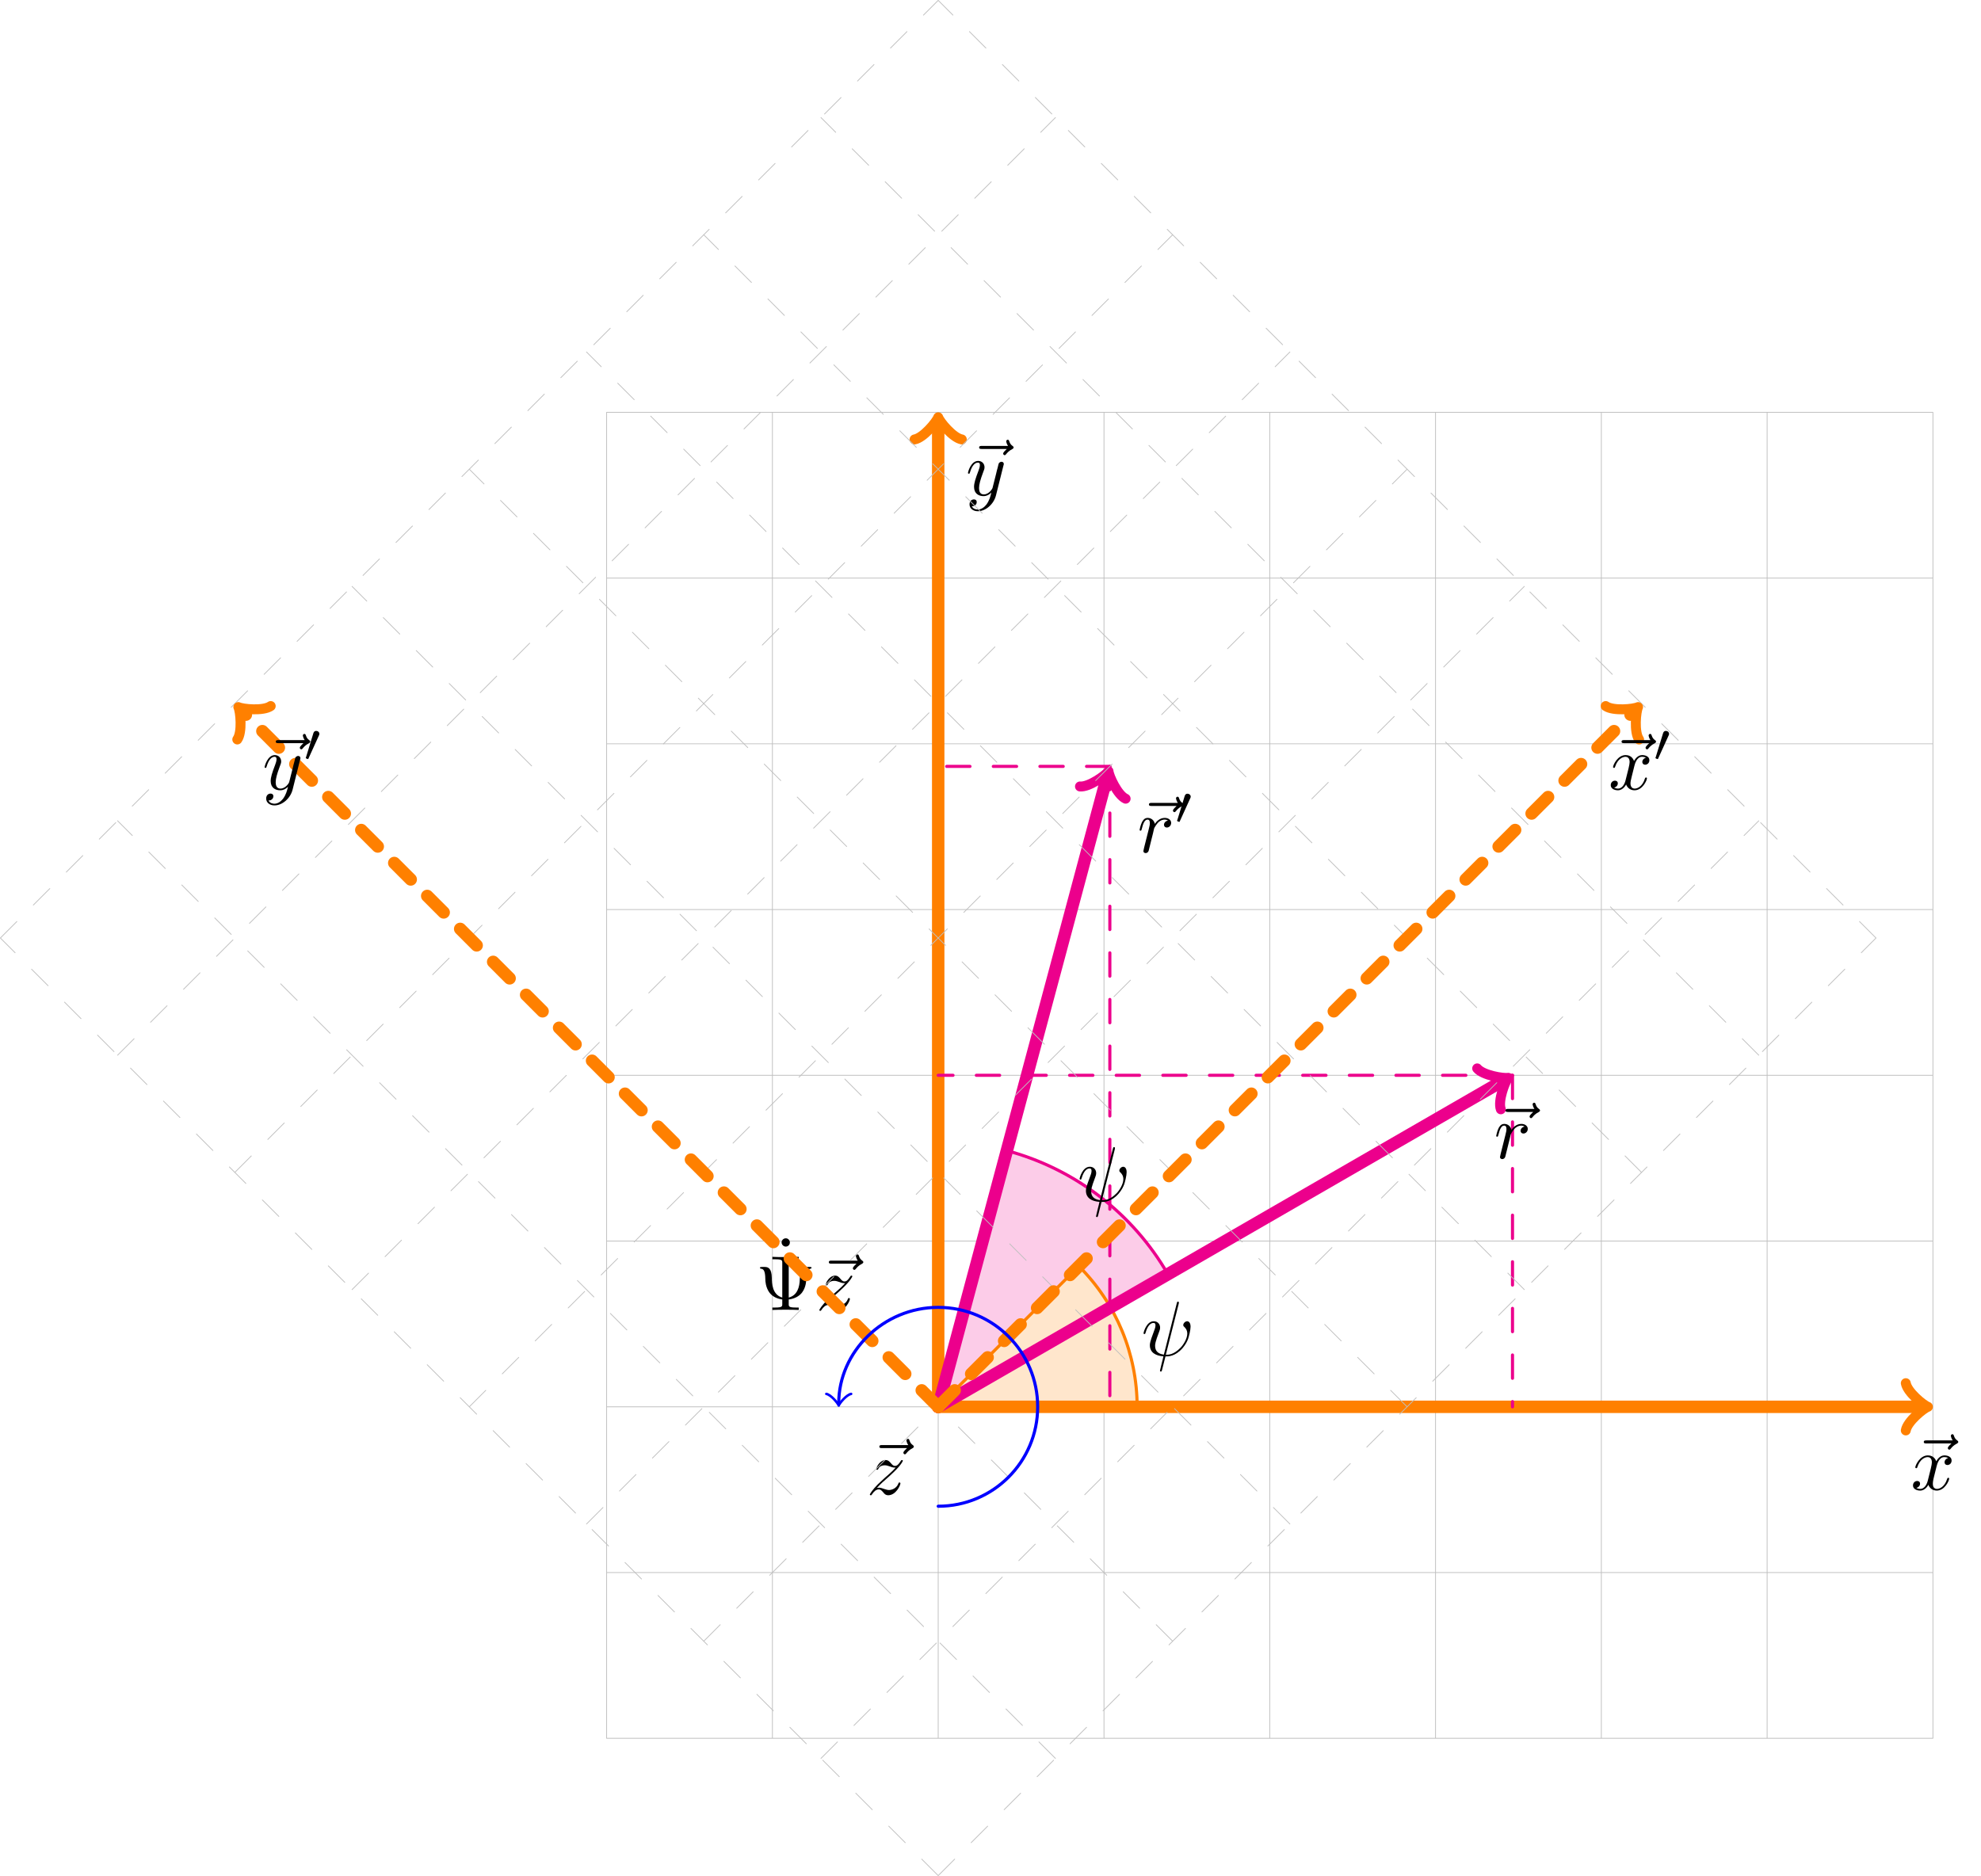 <?xml version="1.0" encoding="UTF-8"?>
<svg xmlns="http://www.w3.org/2000/svg" xmlns:xlink="http://www.w3.org/1999/xlink" width="254.005pt" height="240.593pt" viewBox="0 0 254.005 240.593" version="1.1">
<defs>
<g>
<symbol overflow="visible" id="glyph0-0">
<path style="stroke:none;" d=""/>
</symbol>
<symbol overflow="visible" id="glyph0-1">
<path style="stroke:none;" d="M 5.359 -5.938 C 5.219 -5.797 4.891 -5.516 4.891 -5.344 C 4.891 -5.25 4.984 -5.141 5.078 -5.141 C 5.172 -5.141 5.219 -5.219 5.281 -5.281 C 5.391 -5.422 5.625 -5.703 6.062 -5.922 C 6.125 -5.969 6.234 -6.016 6.234 -6.125 C 6.234 -6.234 6.156 -6.281 6.094 -6.328 C 5.875 -6.484 5.766 -6.656 5.688 -6.891 C 5.656 -6.984 5.625 -7.125 5.484 -7.125 C 5.344 -7.125 5.281 -6.984 5.281 -6.906 C 5.281 -6.859 5.359 -6.547 5.516 -6.328 L 2.156 -6.328 C 2 -6.328 1.812 -6.328 1.812 -6.125 C 1.812 -5.938 2 -5.938 2.156 -5.938 Z M 5.359 -5.938 "/>
</symbol>
<symbol overflow="visible" id="glyph0-2">
<path style="stroke:none;" d="M 4.844 -3.797 C 4.891 -3.938 4.891 -3.953 4.891 -4.031 C 4.891 -4.203 4.75 -4.297 4.594 -4.297 C 4.5 -4.297 4.344 -4.234 4.25 -4.094 C 4.234 -4.031 4.141 -3.734 4.109 -3.547 C 4.031 -3.297 3.969 -3.016 3.906 -2.75 L 3.453 -0.953 C 3.422 -0.812 2.984 -0.109 2.328 -0.109 C 1.828 -0.109 1.719 -0.547 1.719 -0.922 C 1.719 -1.375 1.891 -2 2.219 -2.875 C 2.375 -3.281 2.422 -3.391 2.422 -3.594 C 2.422 -4.031 2.109 -4.406 1.609 -4.406 C 0.656 -4.406 0.297 -2.953 0.297 -2.875 C 0.297 -2.766 0.391 -2.766 0.406 -2.766 C 0.516 -2.766 0.516 -2.797 0.562 -2.953 C 0.844 -3.891 1.234 -4.188 1.578 -4.188 C 1.656 -4.188 1.828 -4.188 1.828 -3.875 C 1.828 -3.625 1.719 -3.359 1.656 -3.172 C 1.25 -2.109 1.078 -1.547 1.078 -1.078 C 1.078 -0.188 1.703 0.109 2.297 0.109 C 2.688 0.109 3.016 -0.062 3.297 -0.344 C 3.172 0.172 3.047 0.672 2.656 1.203 C 2.391 1.531 2.016 1.828 1.562 1.828 C 1.422 1.828 0.969 1.797 0.797 1.406 C 0.953 1.406 1.094 1.406 1.219 1.281 C 1.328 1.203 1.422 1.062 1.422 0.875 C 1.422 0.562 1.156 0.531 1.062 0.531 C 0.828 0.531 0.5 0.688 0.5 1.172 C 0.5 1.672 0.938 2.047 1.562 2.047 C 2.578 2.047 3.609 1.141 3.891 0.016 Z M 4.844 -3.797 "/>
</symbol>
<symbol overflow="visible" id="glyph0-3">
<path style="stroke:none;" d="M 3.328 -3.016 C 3.391 -3.266 3.625 -4.188 4.312 -4.188 C 4.359 -4.188 4.609 -4.188 4.812 -4.062 C 4.531 -4 4.344 -3.766 4.344 -3.516 C 4.344 -3.359 4.453 -3.172 4.719 -3.172 C 4.938 -3.172 5.25 -3.344 5.25 -3.75 C 5.25 -4.266 4.672 -4.406 4.328 -4.406 C 3.75 -4.406 3.406 -3.875 3.281 -3.656 C 3.031 -4.312 2.5 -4.406 2.203 -4.406 C 1.172 -4.406 0.594 -3.125 0.594 -2.875 C 0.594 -2.766 0.703 -2.766 0.719 -2.766 C 0.797 -2.766 0.828 -2.797 0.844 -2.875 C 1.188 -3.938 1.844 -4.188 2.188 -4.188 C 2.375 -4.188 2.719 -4.094 2.719 -3.516 C 2.719 -3.203 2.547 -2.547 2.188 -1.141 C 2.031 -0.531 1.672 -0.109 1.234 -0.109 C 1.172 -0.109 0.953 -0.109 0.734 -0.234 C 0.984 -0.297 1.203 -0.5 1.203 -0.781 C 1.203 -1.047 0.984 -1.125 0.844 -1.125 C 0.531 -1.125 0.297 -0.875 0.297 -0.547 C 0.297 -0.094 0.781 0.109 1.219 0.109 C 1.891 0.109 2.25 -0.594 2.266 -0.641 C 2.391 -0.281 2.75 0.109 3.344 0.109 C 4.375 0.109 4.938 -1.172 4.938 -1.422 C 4.938 -1.531 4.859 -1.531 4.828 -1.531 C 4.734 -1.531 4.719 -1.484 4.688 -1.422 C 4.359 -0.344 3.688 -0.109 3.375 -0.109 C 2.984 -0.109 2.828 -0.422 2.828 -0.766 C 2.828 -0.984 2.875 -1.203 2.984 -1.641 Z M 3.328 -3.016 "/>
</symbol>
<symbol overflow="visible" id="glyph0-4">
<path style="stroke:none;" d="M 0.875 -0.594 C 0.844 -0.438 0.781 -0.203 0.781 -0.156 C 0.781 0.016 0.922 0.109 1.078 0.109 C 1.203 0.109 1.375 0.031 1.453 -0.172 C 1.469 -0.203 1.797 -1.562 1.844 -1.75 C 1.922 -2.078 2.109 -2.766 2.156 -3.047 C 2.203 -3.172 2.484 -3.641 2.719 -3.859 C 2.797 -3.922 3.094 -4.188 3.516 -4.188 C 3.781 -4.188 3.922 -4.062 3.938 -4.062 C 3.641 -4.016 3.422 -3.781 3.422 -3.516 C 3.422 -3.359 3.531 -3.172 3.797 -3.172 C 4.062 -3.172 4.344 -3.406 4.344 -3.766 C 4.344 -4.109 4.031 -4.406 3.516 -4.406 C 2.875 -4.406 2.438 -3.922 2.25 -3.641 C 2.156 -4.094 1.797 -4.406 1.328 -4.406 C 0.875 -4.406 0.688 -4.016 0.594 -3.844 C 0.422 -3.5 0.297 -2.906 0.297 -2.875 C 0.297 -2.766 0.391 -2.766 0.406 -2.766 C 0.516 -2.766 0.516 -2.781 0.578 -3 C 0.75 -3.703 0.953 -4.188 1.312 -4.188 C 1.469 -4.188 1.609 -4.109 1.609 -3.734 C 1.609 -3.516 1.578 -3.406 1.453 -2.891 Z M 0.875 -0.594 "/>
</symbol>
<symbol overflow="visible" id="glyph0-5">
<path style="stroke:none;" d="M 4.812 -6.656 C 4.812 -6.703 4.828 -6.766 4.828 -6.812 C 4.828 -6.906 4.766 -6.922 4.719 -6.922 C 4.609 -6.922 4.609 -6.891 4.562 -6.719 L 2.906 -0.125 C 2.156 -0.219 1.781 -0.594 1.781 -1.25 C 1.781 -1.453 1.781 -1.703 2.312 -3.094 C 2.359 -3.219 2.422 -3.391 2.422 -3.594 C 2.422 -4.031 2.109 -4.406 1.609 -4.406 C 0.656 -4.406 0.297 -2.953 0.297 -2.875 C 0.297 -2.766 0.391 -2.766 0.406 -2.766 C 0.516 -2.766 0.516 -2.797 0.562 -2.953 C 0.844 -3.891 1.234 -4.188 1.578 -4.188 C 1.656 -4.188 1.828 -4.188 1.828 -3.875 C 1.828 -3.609 1.719 -3.359 1.594 -3.016 C 1.109 -1.75 1.109 -1.5 1.109 -1.328 C 1.109 -0.375 1.891 0.031 2.844 0.094 C 2.766 0.453 2.766 0.469 2.625 1 C 2.609 1.109 2.406 1.906 2.406 1.938 C 2.406 1.953 2.406 2.047 2.516 2.047 C 2.547 2.047 2.594 2.047 2.609 2 C 2.641 1.984 2.703 1.734 2.734 1.594 L 3.109 0.109 C 3.484 0.109 4.359 0.109 5.297 -0.953 C 5.703 -1.422 5.906 -1.859 6.016 -2.156 C 6.109 -2.406 6.328 -3.266 6.328 -3.703 C 6.328 -4.266 6.062 -4.406 5.891 -4.406 C 5.641 -4.406 5.391 -4.141 5.391 -3.922 C 5.391 -3.797 5.453 -3.734 5.547 -3.656 C 5.656 -3.547 5.906 -3.297 5.906 -2.812 C 5.906 -2.172 5.391 -1.359 5.031 -1 C 4.156 -0.109 3.516 -0.109 3.156 -0.109 Z M 4.812 -6.656 "/>
</symbol>
<symbol overflow="visible" id="glyph0-6">
<path style="stroke:none;" d="M 1.328 -0.828 C 1.859 -1.406 2.156 -1.656 2.516 -1.969 C 2.516 -1.969 3.125 -2.5 3.484 -2.859 C 4.438 -3.781 4.656 -4.266 4.656 -4.312 C 4.656 -4.406 4.562 -4.406 4.547 -4.406 C 4.469 -4.406 4.453 -4.391 4.391 -4.297 C 4.094 -3.812 3.891 -3.656 3.656 -3.656 C 3.406 -3.656 3.297 -3.812 3.141 -3.984 C 2.953 -4.203 2.781 -4.406 2.453 -4.406 C 1.703 -4.406 1.25 -3.484 1.25 -3.266 C 1.25 -3.219 1.281 -3.156 1.359 -3.156 C 1.453 -3.156 1.469 -3.203 1.5 -3.266 C 1.688 -3.734 2.266 -3.734 2.344 -3.734 C 2.547 -3.734 2.734 -3.672 2.969 -3.594 C 3.375 -3.438 3.484 -3.438 3.734 -3.438 C 3.375 -3.016 2.547 -2.297 2.359 -2.141 L 1.453 -1.297 C 0.781 -0.625 0.422 -0.062 0.422 0.016 C 0.422 0.109 0.531 0.109 0.547 0.109 C 0.625 0.109 0.641 0.094 0.703 -0.016 C 0.938 -0.375 1.234 -0.641 1.562 -0.641 C 1.781 -0.641 1.891 -0.547 2.141 -0.266 C 2.297 -0.047 2.484 0.109 2.766 0.109 C 3.766 0.109 4.344 -1.156 4.344 -1.422 C 4.344 -1.469 4.297 -1.531 4.219 -1.531 C 4.125 -1.531 4.109 -1.469 4.078 -1.391 C 3.844 -0.75 3.203 -0.562 2.875 -0.562 C 2.688 -0.562 2.5 -0.625 2.297 -0.688 C 1.953 -0.812 1.797 -0.859 1.594 -0.859 C 1.578 -0.859 1.422 -0.859 1.328 -0.828 Z M 1.328 -0.828 "/>
</symbol>
<symbol overflow="visible" id="glyph1-0">
<path style="stroke:none;" d=""/>
</symbol>
<symbol overflow="visible" id="glyph1-1">
<path style="stroke:none;" d="M 2.016 -3.297 C 2.078 -3.406 2.078 -3.469 2.078 -3.516 C 2.078 -3.734 1.891 -3.891 1.672 -3.891 C 1.406 -3.891 1.328 -3.672 1.297 -3.562 L 0.375 -0.547 C 0.359 -0.531 0.328 -0.453 0.328 -0.438 C 0.328 -0.359 0.547 -0.281 0.609 -0.281 C 0.656 -0.281 0.656 -0.297 0.703 -0.406 Z M 2.016 -3.297 "/>
</symbol>
<symbol overflow="visible" id="glyph2-0">
<path style="stroke:none;" d=""/>
</symbol>
<symbol overflow="visible" id="glyph2-1">
<path style="stroke:none;" d="M 1.906 -6.141 C 1.906 -6.406 1.688 -6.672 1.391 -6.672 C 1.047 -6.672 0.844 -6.391 0.844 -6.141 C 0.844 -5.875 1.078 -5.609 1.375 -5.609 C 1.719 -5.609 1.906 -5.891 1.906 -6.141 Z M 1.906 -6.141 "/>
</symbol>
<symbol overflow="visible" id="glyph2-2">
<path style="stroke:none;" d="M 4.25 -6.016 C 4.25 -6.359 4.25 -6.5 5.203 -6.5 L 5.531 -6.5 L 5.531 -6.812 C 5.172 -6.781 4.25 -6.781 3.844 -6.781 C 3.438 -6.781 2.516 -6.781 2.156 -6.812 L 2.156 -6.5 L 2.484 -6.5 C 3.422 -6.5 3.422 -6.375 3.422 -6.016 L 3.422 -1.594 C 2.125 -1.938 2.078 -3.484 2.078 -4.125 C 2.062 -5.328 1.625 -5.516 1.188 -5.516 L 0.812 -5.516 C 0.672 -5.516 0.562 -5.516 0.562 -5.406 C 0.562 -5.359 0.594 -5.312 0.656 -5.297 C 0.984 -5.266 1.234 -5.125 1.25 -3.953 C 1.25 -3.719 1.281 -2.938 1.75 -2.266 C 2.141 -1.719 2.75 -1.438 3.422 -1.344 L 3.422 -0.781 C 3.422 -0.453 3.422 -0.312 2.484 -0.312 L 2.156 -0.312 L 2.156 0 C 2.516 -0.031 3.422 -0.031 3.844 -0.031 C 4.25 -0.031 5.172 -0.031 5.531 0 L 5.531 -0.312 L 5.203 -0.312 C 4.25 -0.312 4.25 -0.438 4.25 -0.781 L 4.25 -1.344 C 4.969 -1.438 5.578 -1.734 5.969 -2.25 C 6.484 -2.953 6.5 -3.75 6.5 -4.188 C 6.5 -4.344 6.516 -5.234 7.047 -5.297 C 7.109 -5.312 7.172 -5.328 7.172 -5.406 C 7.172 -5.516 7.094 -5.516 6.938 -5.516 L 6.562 -5.516 C 6.172 -5.516 5.688 -5.453 5.672 -4 C 5.656 -2.906 5.328 -1.859 4.25 -1.594 Z M 4.25 -6.016 "/>
</symbol>
</g>
<clipPath id="clip1">
  <path d="M 0 0 L 242 0 L 242 240.594 L 0 240.594 Z M 0 0 "/>
</clipPath>
</defs>
<g id="surface1">
<path style="fill:none;stroke-width:0.1;stroke-linecap:round;stroke-linejoin:miter;stroke:rgb(75%,75%,75%);stroke-opacity:1;stroke-miterlimit:10;" d="M -42.515 -42.514 L 127.544 -42.514 M -42.515 -21.256 L 127.544 -21.256 M -42.515 -0.002 L 127.544 -0.002 M -42.515 21.256 L 127.544 21.256 M -42.515 42.514 L 127.544 42.514 M -42.515 63.772 L 127.544 63.772 M -42.515 85.029 L 127.544 85.029 M -42.515 106.283 L 127.544 106.283 M -42.515 127.541 L 127.544 127.541 M -42.515 -42.514 L -42.515 127.541 M -21.257 -42.514 L -21.257 127.541 M 0.001 -42.514 L 0.001 127.541 M 21.259 -42.514 L 21.259 127.541 M 42.513 -42.514 L 42.513 127.541 M 63.77 -42.514 L 63.77 127.541 M 85.028 -42.514 L 85.028 127.541 M 106.286 -42.514 L 106.286 127.541 M 127.544 -42.514 L 127.544 127.541 " transform="matrix(1,0,0,-1,120.296,180.42)"/>
<path style="fill-rule:nonzero;fill:rgb(98.509%,80%,90.979%);fill-opacity:1;stroke-width:0.399;stroke-linecap:round;stroke-linejoin:miter;stroke:rgb(92.549%,0%,54.9%);stroke-opacity:1;stroke-miterlimit:10;" d="M 0.001 -0.002 L 29.454 17.006 C 24.946 24.815 17.513 30.518 8.802 32.854 Z M 0.001 -0.002 " transform="matrix(1,0,0,-1,120.296,180.42)"/>
<path style="fill-rule:nonzero;fill:rgb(100%,89.999%,79.999%);fill-opacity:1;stroke-width:0.399;stroke-linecap:round;stroke-linejoin:miter;stroke:rgb(100%,50%,0%);stroke-opacity:1;stroke-miterlimit:10;" d="M 0.001 -0.002 L 25.509 -0.002 C 25.509 6.764 22.821 13.256 18.036 18.037 Z M 0.001 -0.002 " transform="matrix(1,0,0,-1,120.296,180.42)"/>
<path style="fill:none;stroke-width:1.594;stroke-linecap:round;stroke-linejoin:miter;stroke:rgb(100%,50%,0%);stroke-opacity:1;stroke-miterlimit:10;" d="M 0.001 -0.002 L 126.337 -0.002 " transform="matrix(1,0,0,-1,120.296,180.42)"/>
<path style="fill:none;stroke-width:1.275;stroke-linecap:round;stroke-linejoin:round;stroke:rgb(100%,50%,0%);stroke-opacity:1;stroke-miterlimit:10;" d="M -2.27 3.029 C -2.082 1.893 -0 0.19 0.566 -0.002 C -0 -0.189 -2.082 -1.893 -2.27 -3.029 " transform="matrix(1,0,0,-1,246.633,180.42)"/>
<path style="fill:none;stroke-width:1.594;stroke-linecap:round;stroke-linejoin:miter;stroke:rgb(100%,50%,0%);stroke-opacity:1;stroke-miterlimit:10;" d="M 0.001 -0.002 L 0.001 126.338 " transform="matrix(1,0,0,-1,120.296,180.42)"/>
<path style="fill:none;stroke-width:1.275;stroke-linecap:round;stroke-linejoin:round;stroke:rgb(100%,50%,0%);stroke-opacity:1;stroke-miterlimit:10;" d="M -2.272 3.03 C -2.081 1.894 0.001 0.191 0.567 -0.001 C 0.001 -0.188 -2.081 -1.891 -2.272 -3.028 " transform="matrix(0,-1,-1,0,120.296,54.083)"/>
<path style="fill:none;stroke-width:1.594;stroke-linecap:round;stroke-linejoin:miter;stroke:rgb(92.549%,0%,54.9%);stroke-opacity:1;stroke-miterlimit:10;" d="M 0.001 -0.002 L 72.595 41.912 " transform="matrix(1,0,0,-1,120.296,180.42)"/>
<path style="fill:none;stroke-width:1.275;stroke-linecap:round;stroke-linejoin:round;stroke:rgb(92.549%,0%,54.9%);stroke-opacity:1;stroke-miterlimit:10;" d="M -2.272 3.031 C -2.081 1.892 -0.001 0.191 0.565 -0.001 C 0.001 -0.189 -2.082 -1.891 -2.269 -3.028 " transform="matrix(0.866,-0.5,-0.5,-0.866,192.889,138.509)"/>
<path style="fill:none;stroke-width:1.594;stroke-linecap:round;stroke-linejoin:miter;stroke:rgb(92.549%,0%,54.9%);stroke-opacity:1;stroke-miterlimit:10;" d="M 0.001 -0.002 L 21.696 80.967 " transform="matrix(1,0,0,-1,120.296,180.42)"/>
<path style="fill:none;stroke-width:1.275;stroke-linecap:round;stroke-linejoin:round;stroke:rgb(92.549%,0%,54.9%);stroke-opacity:1;stroke-miterlimit:10;" d="M -2.271 3.03 C -2.084 1.891 -0.002 0.188 0.566 0.001 C -0.002 -0.188 -2.081 -1.893 -2.27 -3.028 " transform="matrix(0.259,-0.966,-0.966,-0.259,141.991,99.453)"/>
<path style="fill:none;stroke-width:0.399;stroke-linecap:round;stroke-linejoin:miter;stroke:rgb(92.549%,0%,54.9%);stroke-opacity:1;stroke-dasharray:2.989,2.989;stroke-miterlimit:10;" d="M 73.638 42.514 L 73.638 -0.002 " transform="matrix(1,0,0,-1,120.296,180.42)"/>
<path style="fill:none;stroke-width:0.399;stroke-linecap:round;stroke-linejoin:miter;stroke:rgb(92.549%,0%,54.9%);stroke-opacity:1;stroke-dasharray:2.989,2.989;stroke-miterlimit:10;" d="M 73.638 42.514 L 0.001 42.514 " transform="matrix(1,0,0,-1,120.296,180.42)"/>
<path style="fill:none;stroke-width:0.399;stroke-linecap:round;stroke-linejoin:miter;stroke:rgb(92.549%,0%,54.9%);stroke-opacity:1;stroke-dasharray:2.989,2.989;stroke-miterlimit:10;" d="M 22.009 82.131 L 22.009 -0.002 " transform="matrix(1,0,0,-1,120.296,180.42)"/>
<path style="fill:none;stroke-width:0.399;stroke-linecap:round;stroke-linejoin:miter;stroke:rgb(92.549%,0%,54.9%);stroke-opacity:1;stroke-dasharray:2.989,2.989;stroke-miterlimit:10;" d="M 22.009 82.131 L 0.001 82.131 " transform="matrix(1,0,0,-1,120.296,180.42)"/>
<g style="fill:rgb(0%,0%,0%);fill-opacity:1;">
  <use xlink:href="#glyph0-1" x="123.734" y="63.517"/>
</g>
<g style="fill:rgb(0%,0%,0%);fill-opacity:1;">
  <use xlink:href="#glyph0-2" x="123.814" y="63.517"/>
</g>
<g style="fill:rgb(0%,0%,0%);fill-opacity:1;">
  <use xlink:href="#glyph0-1" x="244.857" y="191.057"/>
</g>
<g style="fill:rgb(0%,0%,0%);fill-opacity:1;">
  <use xlink:href="#glyph0-3" x="244.987" y="191.057"/>
</g>
<g style="fill:rgb(0%,0%,0%);fill-opacity:1;">
  <use xlink:href="#glyph0-1" x="191.229" y="148.544"/>
</g>
<g style="fill:rgb(0%,0%,0%);fill-opacity:1;">
  <use xlink:href="#glyph0-4" x="191.548" y="148.544"/>
</g>
<g style="fill:rgb(0%,0%,0%);fill-opacity:1;">
  <use xlink:href="#glyph0-1" x="145.505" y="109.299"/>
</g>
<g style="fill:rgb(0%,0%,0%);fill-opacity:1;">
  <use xlink:href="#glyph0-4" x="145.824" y="109.299"/>
</g>
<g style="fill:rgb(0%,0%,0%);fill-opacity:1;">
  <use xlink:href="#glyph1-1" x="150.594" y="105.684"/>
</g>
<g style="fill:rgb(0%,0%,0%);fill-opacity:1;">
  <use xlink:href="#glyph0-5" x="138.13" y="154.04"/>
</g>
<g style="fill:rgb(0%,0%,0%);fill-opacity:1;">
  <use xlink:href="#glyph0-5" x="146.327" y="173.853"/>
</g>
<path style="fill:none;stroke-width:1.594;stroke-linecap:round;stroke-linejoin:miter;stroke:rgb(100%,50%,0%);stroke-opacity:1;stroke-miterlimit:10;" d="M 0.001 -0.002 L 0.001 -0.002 " transform="matrix(1,0,0,-1,120.296,180.42)"/>
<g style="fill:rgb(0%,0%,0%);fill-opacity:1;">
  <use xlink:href="#glyph0-1" x="110.94" y="191.655"/>
</g>
<g style="fill:rgb(0%,0%,0%);fill-opacity:1;">
  <use xlink:href="#glyph0-6" x="111.109" y="191.655"/>
</g>
<g style="fill:rgb(0%,0%,0%);fill-opacity:1;">
  <use xlink:href="#glyph2-1" x="99.372" y="165.482"/>
</g>
<g style="fill:rgb(0%,0%,0%);fill-opacity:1;">
  <use xlink:href="#glyph2-2" x="96.881" y="168.001"/>
</g>
<g style="fill:rgb(0%,0%,0%);fill-opacity:1;">
  <use xlink:href="#glyph0-1" x="104.462" y="168.001"/>
</g>
<g style="fill:rgb(0%,0%,0%);fill-opacity:1;">
  <use xlink:href="#glyph0-6" x="104.631" y="168.001"/>
</g>
<g clip-path="url(#clip1)" clip-rule="nonzero">
<path style="fill:none;stroke-width:0.1;stroke-linecap:round;stroke-linejoin:miter;stroke:rgb(75%,75%,75%);stroke-opacity:1;stroke-dasharray:2.989,2.989;stroke-miterlimit:10;" d="M 0.001 -60.123 L 120.247 60.123 M -15.03 -45.092 L 105.216 75.154 M -30.062 -30.06 L 90.184 90.186 M -45.093 -15.029 L 75.153 105.217 M -60.124 -0.002 L 60.126 120.248 M -75.155 15.029 L 45.095 135.279 M -90.187 30.061 L 30.063 150.311 M -105.218 45.092 L 15.032 165.342 M -120.249 60.123 L 0.001 180.373 M 0.001 -60.123 L -120.249 60.123 M 15.032 -45.092 L -105.218 75.154 M 30.063 -30.06 L -90.187 90.186 M 45.095 -15.029 L -75.155 105.217 M 60.126 -0.002 L -60.124 120.248 M 75.153 15.029 L -45.093 135.279 M 90.184 30.061 L -30.062 150.311 M 105.216 45.092 L -15.03 165.342 M 120.247 60.123 L 0.001 180.373 " transform="matrix(1,0,0,-1,120.296,180.42)"/>
</g>
<path style="fill:none;stroke-width:1.594;stroke-linecap:round;stroke-linejoin:miter;stroke:rgb(100%,50%,0%);stroke-opacity:1;stroke-dasharray:2.989,2.989;stroke-miterlimit:10;" d="M 0.001 -0.002 L 89.333 89.334 " transform="matrix(1,0,0,-1,120.296,180.42)"/>
<path style="fill:none;stroke-width:1.275;stroke-linecap:round;stroke-linejoin:round;stroke:rgb(100%,50%,0%);stroke-opacity:1;stroke-miterlimit:10;" d="M -2.271 3.028 C -2.08 1.893 -0 0.189 0.569 0.001 C -0 -0.187 -2.083 -1.894 -2.274 -3.029 " transform="matrix(0.707,-0.707,-0.707,-0.707,209.63,91.086)"/>
<path style="fill:none;stroke-width:1.594;stroke-linecap:round;stroke-linejoin:miter;stroke:rgb(100%,50%,0%);stroke-opacity:1;stroke-dasharray:2.989,2.989;stroke-miterlimit:10;" d="M 0.001 -0.002 L -89.335 89.334 " transform="matrix(1,0,0,-1,120.296,180.42)"/>
<path style="fill:none;stroke-width:1.275;stroke-linecap:round;stroke-linejoin:round;stroke:rgb(100%,50%,0%);stroke-opacity:1;stroke-miterlimit:10;" d="M -2.272 3.031 C -2.084 1.893 0.001 0.189 0.567 -0.002 C -0.002 -0.19 -2.081 -1.894 -2.272 -3.029 " transform="matrix(-0.707,-0.707,-0.707,0.707,30.962,91.086)"/>
<g style="fill:rgb(0%,0%,0%);fill-opacity:1;">
  <use xlink:href="#glyph0-1" x="33.549" y="101.245"/>
</g>
<g style="fill:rgb(0%,0%,0%);fill-opacity:1;">
  <use xlink:href="#glyph0-2" x="33.629" y="101.245"/>
</g>
<g style="fill:rgb(0%,0%,0%);fill-opacity:1;">
  <use xlink:href="#glyph1-1" x="38.873" y="97.629"/>
</g>
<g style="fill:rgb(0%,0%,0%);fill-opacity:1;">
  <use xlink:href="#glyph0-1" x="206.104" y="101.245"/>
</g>
<g style="fill:rgb(0%,0%,0%);fill-opacity:1;">
  <use xlink:href="#glyph0-3" x="206.234" y="101.245"/>
</g>
<g style="fill:rgb(0%,0%,0%);fill-opacity:1;">
  <use xlink:href="#glyph1-1" x="211.931" y="97.629"/>
</g>
<path style="fill:none;stroke-width:0.399;stroke-linecap:round;stroke-linejoin:miter;stroke:rgb(0%,0%,100%);stroke-opacity:1;stroke-miterlimit:10;" d="M 0.001 -12.752 C 7.044 -12.752 12.755 -7.045 12.755 -0.002 C 12.755 7.045 7.044 12.752 0.001 12.752 C -7.042 12.752 -12.753 7.045 -12.753 0.459 " transform="matrix(1,0,0,-1,120.296,180.42)"/>
<path style="fill:none;stroke-width:0.319;stroke-linecap:round;stroke-linejoin:round;stroke:rgb(0%,0%,100%);stroke-opacity:1;stroke-miterlimit:10;" d="M -1.196 1.594 C -1.095 0.997 -0.001 0.098 0.3 0.001 C -0.001 -0.101 -1.095 -0.995 -1.196 -1.593 " transform="matrix(0,1,1,0,107.542,179.962)"/>
</g>
</svg>
